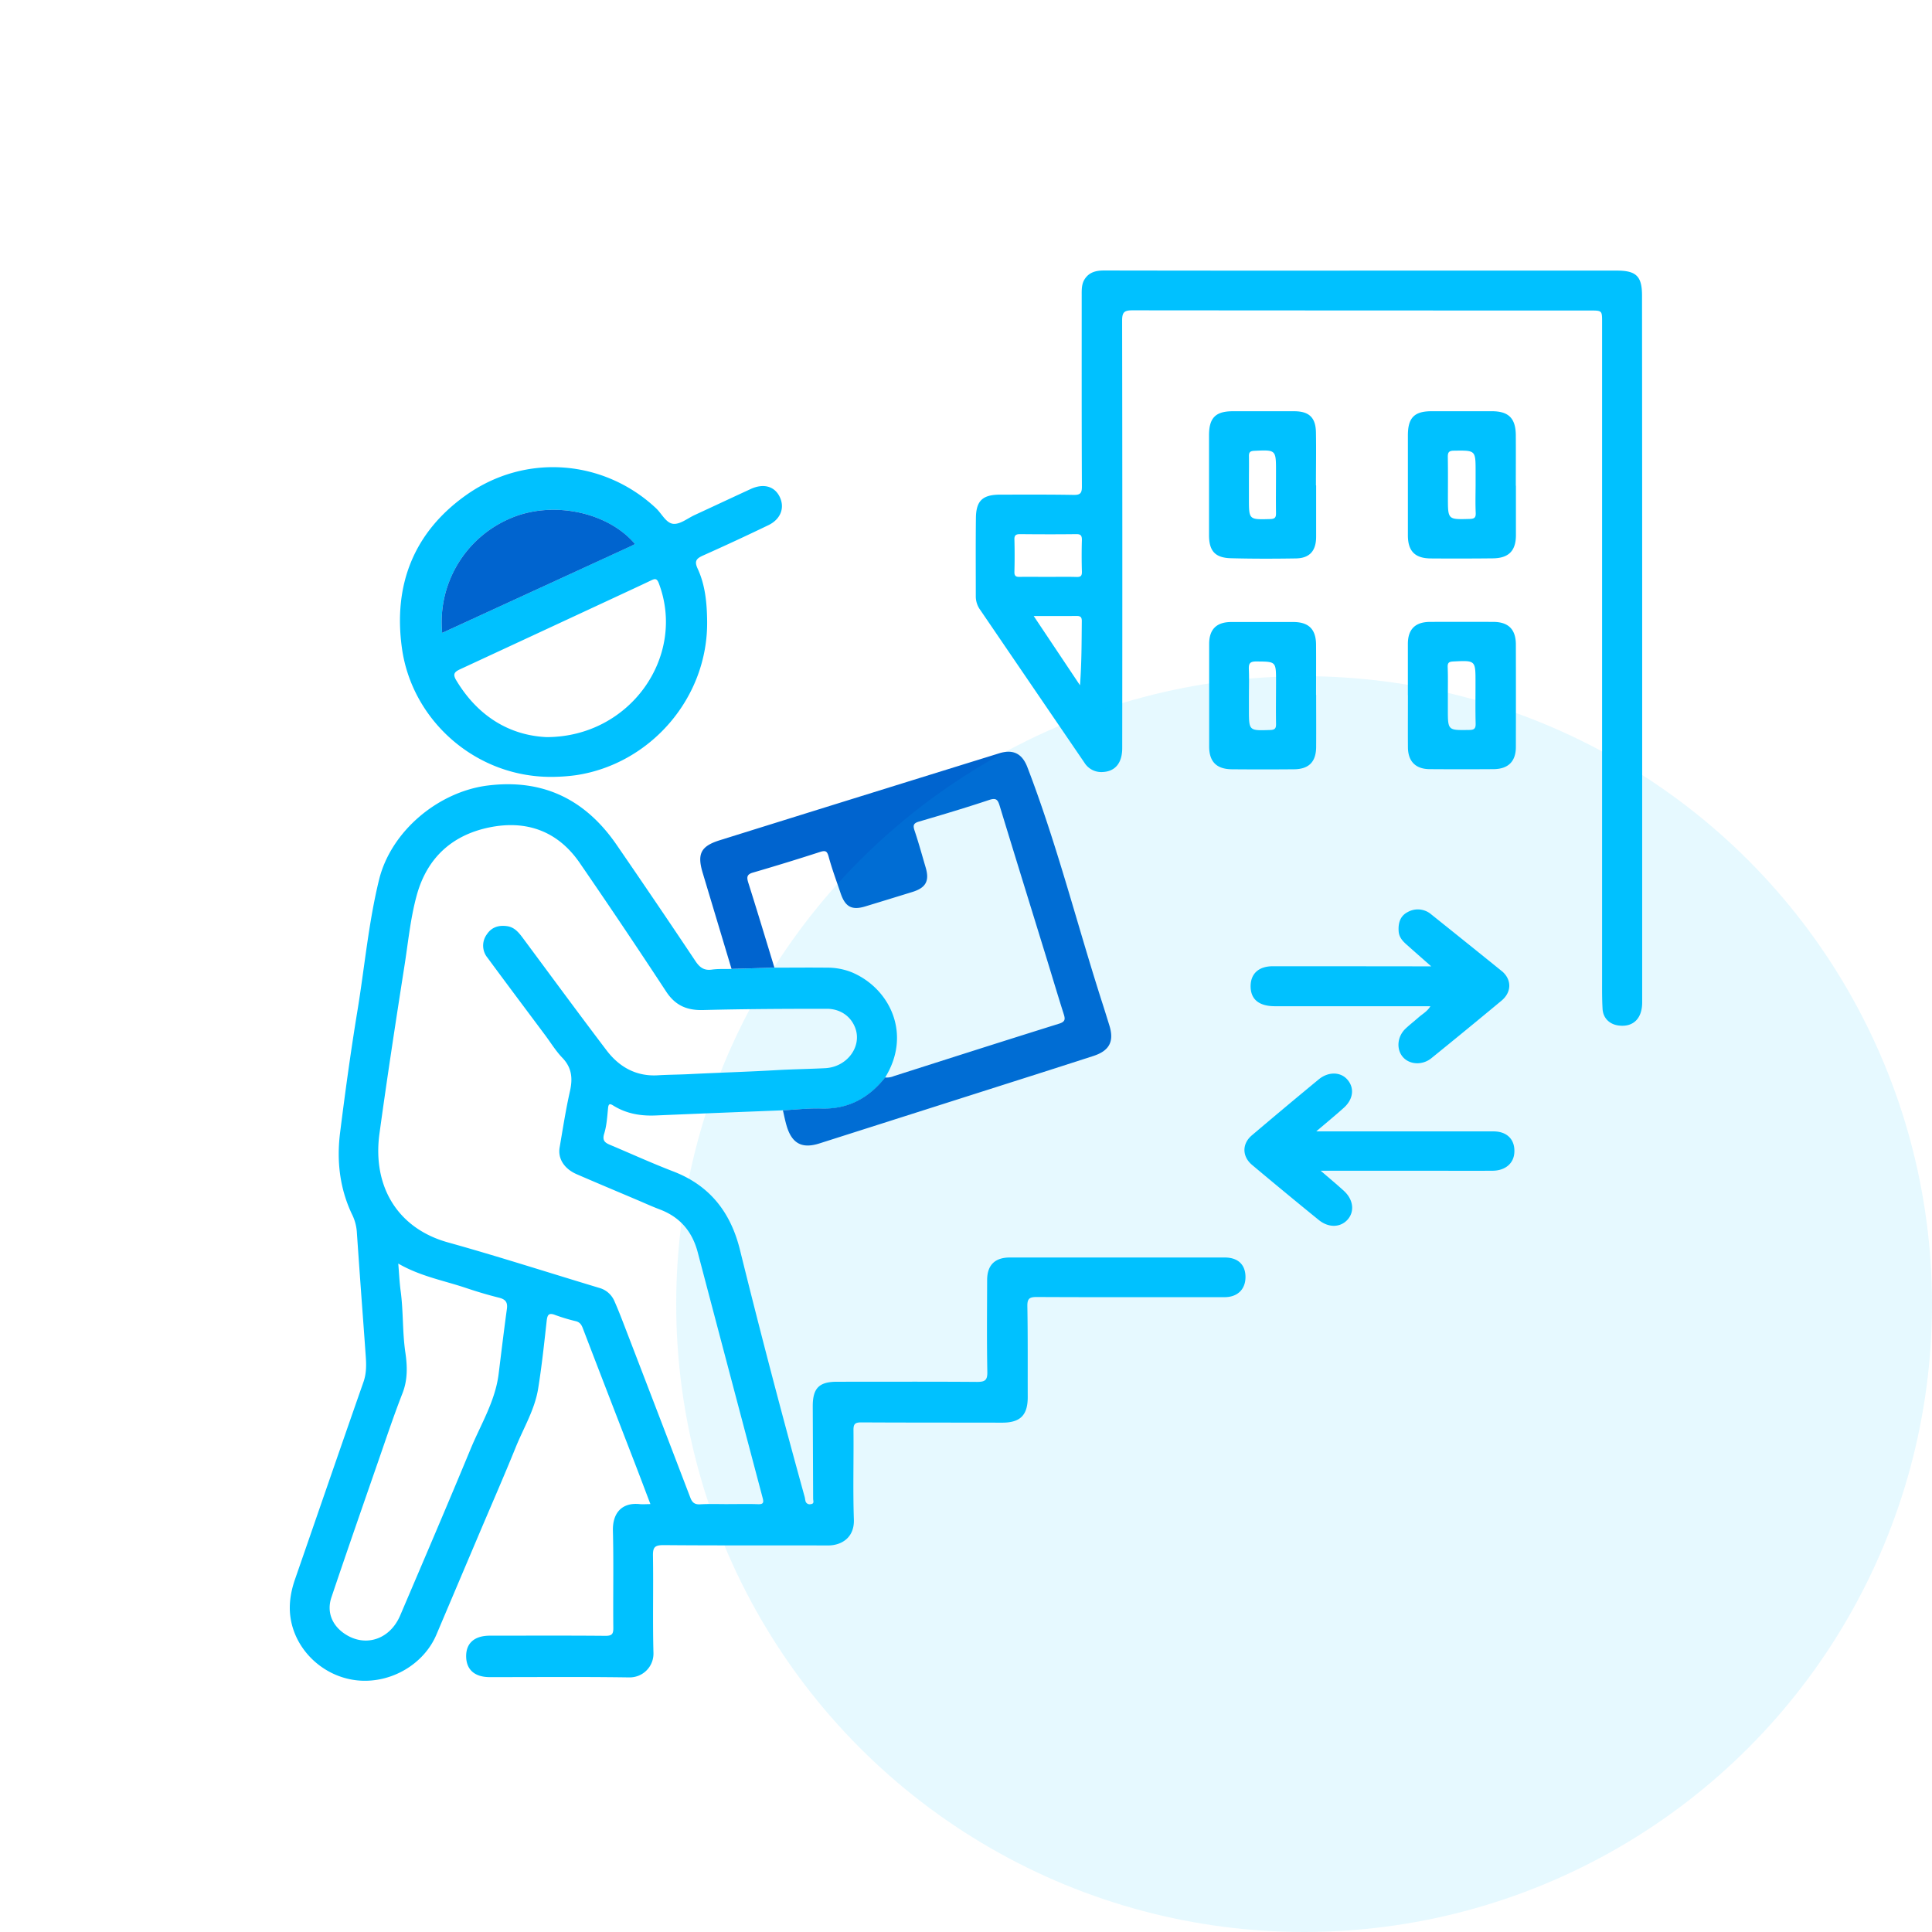<svg fill="none" viewBox="0 0 100 100" xmlns="http://www.w3.org/2000/svg" xmlns:xlink="http://www.w3.org/1999/xlink"><clipPath id="a"><path d="m15 14h70v73h-70z"/></clipPath><g clip-path="url(#a)"><path d="m40.523 57.469c-2.192.088-4.383.172-6.575.267-.778.034-1.514-.088-2.185-.5-.168-.104-.264-.148-.29.12-.044.446-.07.905-.202 1.328-.121.395.094.484.358.596 1.07.451 2.126.932 3.21 1.349 1.902.727 2.98 2.124 3.458 4.05 1.059 4.284 2.177 8.552 3.354 12.805.017.06.02.122.036.186a.22.22 0 0 0 .267.186c.212-.018.135-.165.134-.274l-.02-4.8c0-.932.33-1.263 1.255-1.263 2.413 0 4.827-.01 7.24.008.402 0 .55-.067.541-.515-.031-1.585-.014-3.17-.01-4.754 0-.773.398-1.17 1.177-1.17h11.12c.683 0 1.07.365 1.075 1s-.402 1.053-1.08 1.053c-3.24 0-6.479.008-9.72-.008-.38 0-.496.078-.49.476.028 1.568.014 3.137.019 4.706 0 .94-.388 1.324-1.33 1.322-2.43-.006-4.86 0-7.289-.014-.34 0-.404.102-.4.415.015 1.538-.032 3.077.02 4.613.034.932-.634 1.346-1.348 1.342-2.833-.011-5.667.008-8.503-.018-.468 0-.555.12-.548.56.028 1.678-.02 3.355.026 5.033a1.229 1.229 0 0 1 -.782 1.17c-.156.06-.322.089-.49.084-2.397-.035-4.795-.013-7.195-.014-.788 0-1.222-.384-1.228-1.077-.005-.692.44-1.069 1.233-1.069 1.992 0 3.985-.01 5.98.008.336 0 .408-.094.404-.414-.017-1.678.022-3.356-.021-5.034-.02-.904.46-1.463 1.38-1.37.167.018.336 0 .561 0-.28-.737-.539-1.426-.804-2.113-.9-2.33-1.804-4.661-2.695-6.991-.074-.193-.16-.312-.364-.364a9.299 9.299 0 0 1 -1.065-.32c-.348-.137-.407.008-.442.315-.13 1.168-.253 2.34-.441 3.5-.175 1.077-.748 2.02-1.155 3.018-.63 1.558-1.308 3.097-1.962 4.645l-2.15 5.07c-.648 1.524-2.325 2.511-4.018 2.371-1.664-.135-3.123-1.372-3.486-3.002-.169-.757-.067-1.507.187-2.237 1.182-3.406 2.352-6.813 3.543-10.212.155-.445.15-.88.118-1.327-.084-1.212-.176-2.414-.263-3.62-.069-.954-.136-1.91-.202-2.865a2.434 2.434 0 0 0 -.253-.881c-.633-1.34-.792-2.764-.61-4.213.263-2.097.55-4.195.893-6.279.374-2.267.575-4.567 1.122-6.804.614-2.517 3.066-4.568 5.64-4.886 2.875-.353 5.056.739 6.662 3.077a524.807 524.807 0 0 1 4.07 6.003c.217.328.44.507.853.45.336-.047.682-.026 1.023-.036l2.22-.065c.9 0 1.803-.011 2.703 0 .447-.006.89.076 1.304.242 1.962.828 3.118 3.19 1.719 5.447-.85 1.075-1.925 1.658-3.334 1.607-.65-.026-1.303.056-1.955.087zm-2.831 20.383c.514 0 1.028-.014 1.541.005.28.01.306-.084.242-.324a8663.4 8663.4 0 0 1 -3.355-12.693c-.28-1.084-.909-1.836-1.962-2.237-.405-.152-.8-.334-1.198-.502-1.04-.441-2.08-.877-3.116-1.326-.64-.28-.976-.806-.878-1.378.166-.974.317-1.952.534-2.915.15-.664.101-1.22-.396-1.734-.331-.344-.586-.762-.872-1.148-1.002-1.342-2.007-2.681-3.001-4.03a.984.984 0 0 1 -.03-1.211c.252-.379.628-.484 1.059-.419.387.06.606.347.822.637 1.433 1.93 2.855 3.867 4.307 5.78.654.866 1.535 1.369 2.664 1.3.538-.033 1.077-.032 1.613-.06 1.523-.076 3.048-.121 4.572-.209.823-.046 1.648-.057 2.471-.099 1.126-.056 1.912-1.105 1.563-2.07-.218-.602-.767-1.005-1.48-1.004-2.132 0-4.266.009-6.397.065-.841.022-1.443-.237-1.915-.957a365.322 365.322 0 0 0 -4.485-6.675c-1.13-1.633-2.753-2.217-4.677-1.819s-3.205 1.577-3.738 3.476c-.34 1.221-.454 2.493-.654 3.744-.45 2.87-.89 5.745-1.285 8.625-.374 2.744.948 4.91 3.543 5.632 2.63.733 5.232 1.573 7.849 2.36a1.193 1.193 0 0 1 .77.683c.187.42.353.852.519 1.282 1.14 2.963 2.277 5.926 3.411 8.891.094.248.224.358.509.341.484-.028.968-.01 1.45-.01zm-17.078-12.45c.044.517.063.972.124 1.424.143 1.054.087 2.121.243 3.177.103.698.127 1.404-.146 2.105-.46 1.177-.859 2.378-1.274 3.573-.808 2.33-1.62 4.66-2.408 7.001-.25.746.028 1.431.668 1.87 1.07.735 2.362.319 2.896-.945 1.224-2.87 2.453-5.736 3.645-8.617.529-1.275 1.275-2.474 1.448-3.883.139-1.119.273-2.237.427-3.361.048-.346-.077-.495-.409-.578-.57-.142-1.133-.31-1.69-.497-1.147-.39-2.365-.6-3.524-1.269zm64.385-31.832v18.312c0 .84-.468 1.295-1.22 1.198-.467-.06-.8-.377-.83-.853-.031-.51-.025-1.025-.025-1.536v-34.015c0-.604 0-.604-.624-.604-7.894 0-15.789-.003-23.683-.01-.418 0-.536.093-.536.523.012 7.377.014 14.754.005 22.133 0 .773-.359 1.211-1.013 1.242a1.03 1.03 0 0 1 -.946-.487c-1.8-2.637-3.598-5.274-5.396-7.912a1.182 1.182 0 0 1 -.224-.694c0-1.351-.01-2.703.006-4.054.01-.906.352-1.211 1.268-1.211 1.26 0 2.523-.009 3.783.014.349.007.437-.087.435-.436-.015-3.293-.01-6.585-.01-9.88 0-.295-.012-.597.157-.856.234-.361.59-.444 1.008-.444 4.53.008 9.061.01 13.592.006h12.937c1.014 0 1.308.294 1.308 1.297.006 6.091.008 12.18.008 18.266zm-30.775-3.711c.498 0 .997-.01 1.495.004.226.007.287-.058.28-.289a27.183 27.183 0 0 1 0-1.63c0-.214-.055-.3-.286-.297-.966.012-1.931.01-2.897 0-.204 0-.317.03-.31.275.015.559.014 1.118 0 1.677-.006.213.075.265.27.26.483-.007.966 0 1.448 0zm-.72 2.025 2.396 3.586c.087-1.136.083-2.237.094-3.33 0-.213-.085-.26-.28-.258-.713.008-1.426.003-2.209.003zm-24.822 8.326c-3.992.084-7.35-2.88-7.877-6.654-.458-3.282.612-5.997 3.301-7.915 3.122-2.226 7.188-1.83 9.847.663.301.28.522.78.906.81.352.028.73-.286 1.095-.455.968-.448 1.934-.901 2.903-1.348.667-.307 1.242-.143 1.507.42.266.565.038 1.15-.598 1.455a125.75 125.75 0 0 1 -3.356 1.558c-.348.155-.491.28-.3.689.396.85.479 1.788.491 2.703.056 3.999-2.958 7.424-6.805 7.99a9.63 9.63 0 0 1 -1.114.084zm-.413-2.057c4.348.01 7.266-4.186 5.83-7.965-.102-.268-.209-.237-.402-.144-.6.286-1.205.565-1.808.846a7868.45 7868.45 0 0 1 -8.075 3.751c-.308.143-.39.261-.187.591 1.12 1.854 2.754 2.826 4.642 2.92zm-5.382-5.394 9.727-4.474c.084-.04.165-.083.25-.126-1.395-1.651-4.22-2.252-6.37-1.36a5.844 5.844 0 0 0 -2.793 2.384 5.822 5.822 0 0 0 -.814 3.576z" fill="#00c1ff"/><path d="m40.523 57.469c.654-.033 1.308-.113 1.955-.093 1.408.05 2.483-.533 3.333-1.607a.927.927 0 0 0 .454-.07c2.85-.91 5.7-1.822 8.555-2.714.324-.102.322-.237.237-.501-.31-.974-.6-1.952-.9-2.928-.806-2.617-1.617-5.231-2.415-7.85-.093-.299-.17-.424-.532-.304-1.205.402-2.424.766-3.644 1.123-.288.084-.318.195-.228.467.212.63.387 1.272.575 1.91.204.69.013 1.048-.683 1.264-.814.252-1.629.502-2.445.75-.693.21-1.035.026-1.274-.68-.212-.63-.447-1.254-.62-1.895-.08-.29-.163-.334-.442-.245-1.15.373-2.307.728-3.467 1.066-.333.093-.34.243-.248.534.462 1.459.902 2.925 1.35 4.388l-2.22.066-1.495-4.979c-.292-.978-.093-1.372.879-1.678 4.82-1.506 9.643-3.006 14.467-4.501.735-.228 1.195.021 1.462.717 1.54 4.008 2.58 8.169 3.892 12.246.119.368.232.738.348 1.108.263.838.014 1.323-.833 1.597-1.433.463-2.865.922-4.298 1.377l-9.878 3.148c-.896.284-1.418.005-1.69-.905-.08-.266-.132-.54-.195-.811z" fill="#0064cf"/><path d="m68.128 58.561h9.178c.722 0 1.14.453 1.072 1.145-.052.532-.483.886-1.121.891-1.199.008-2.397 0-3.596 0h-5.303c.445.384.833.705 1.203 1.044.49.447.561 1.066.195 1.481s-.98.446-1.5.022a281.662 281.662 0 0 1 -3.449-2.848c-.52-.436-.528-1.09-.016-1.527a314.296 314.296 0 0 1 3.466-2.9c.489-.405 1.115-.397 1.469-.005.39.431.332 1.025-.172 1.476-.436.392-.89.764-1.426 1.221zm5.909-6.479h-8.044c-.798 0-1.235-.331-1.26-.973-.027-.686.396-1.096 1.143-1.096 2.536 0 5.073.001 7.609.005h.595c-.476-.419-.872-.766-1.266-1.118-.212-.187-.4-.39-.42-.694-.03-.417.073-.791.46-.993a1.067 1.067 0 0 1 1.222.111 983.23 983.23 0 0 1 3.665 2.947c.025.02.047.04.07.062.44.432.413 1.041-.094 1.462a368.478 368.478 0 0 1 -3.636 2.983c-.467.372-1.128.332-1.473-.072-.345-.405-.287-1.057.142-1.463.214-.203.449-.384.67-.579.201-.179.452-.306.617-.582zm-5.914-26.96v2.654c0 .736-.335 1.119-1.054 1.128-1.121.018-2.243.02-3.364-.01-.817-.023-1.126-.383-1.126-1.197v-5.169c0-.9.34-1.241 1.229-1.242h3.177c.768 0 1.114.323 1.128 1.09.017.915 0 1.83 0 2.746zm-3.479-.058v.745c0 1.1 0 1.088 1.102 1.058.259-.007.305-.098.3-.324-.01-.711 0-1.422 0-2.134 0-1.134 0-1.126-1.12-1.075-.231.01-.287.082-.28.295.007.476-.003.955-.002 1.435zm13.82.076v2.559c0 .81-.374 1.193-1.193 1.201a168.42 168.42 0 0 1 -3.219.005c-.821-.007-1.182-.386-1.18-1.206v-5.164c0-.908.33-1.25 1.221-1.25h3.125c.87 0 1.235.367 1.24 1.249.006.882 0 1.737 0 2.61l.006-.005zm-2.087-.032v-.697c0-1.113 0-1.1-1.121-1.084-.289 0-.322.116-.317.354.012.697.006 1.398.005 2.092 0 1.127 0 1.119 1.121 1.088.237-.007.329-.057.318-.312-.022-.479-.008-.96-.006-1.44zm-3.506 10.875v-2.653c0-.76.382-1.138 1.15-1.141 1.088-.004 2.177-.004 3.266 0 .784 0 1.172.384 1.174 1.169.004 1.768.004 3.536 0 5.305 0 .75-.397 1.142-1.154 1.148-1.103.008-2.207.008-3.312 0-.725-.005-1.116-.405-1.121-1.131-.006-.9 0-1.8 0-2.7l-.003.002zm2.07.039v.698c0 1.09 0 1.081 1.102 1.063.264 0 .344-.075.336-.341-.019-.714-.005-1.428-.007-2.144 0-1.119 0-1.119-1.152-1.06-.22.01-.296.064-.288.292.02.497.009.995.009 1.492zm-6.817-.057c0 .9.006 1.8 0 2.703-.007.768-.379 1.144-1.147 1.15-1.073.009-2.146.009-3.22 0-.793-.009-1.17-.396-1.171-1.178v-5.307c0-.76.38-1.136 1.146-1.138h3.22c.79.005 1.161.379 1.167 1.167.007.868 0 1.737 0 2.61zm-3.48.019v.745c0 1.103 0 1.093 1.106 1.056.26-.01.302-.103.298-.33-.012-.727 0-1.456 0-2.184 0-1.043 0-1.026-1.034-1.033-.328 0-.382.116-.374.399.02.447.005.896.005 1.347z" fill="#00c1ff"/><path d="m22.887 32.76a5.822 5.822 0 0 1 .814-3.577 5.843 5.843 0 0 1 2.793-2.385c2.149-.89 4.98-.29 6.374 1.362-.085.043-.166.087-.25.126l-9.731 4.473z" fill="#0064cf"/></g><circle cx="67.5" cy="67.5" fill="#00c1ff" opacity=".1" r="32.5"/></svg>